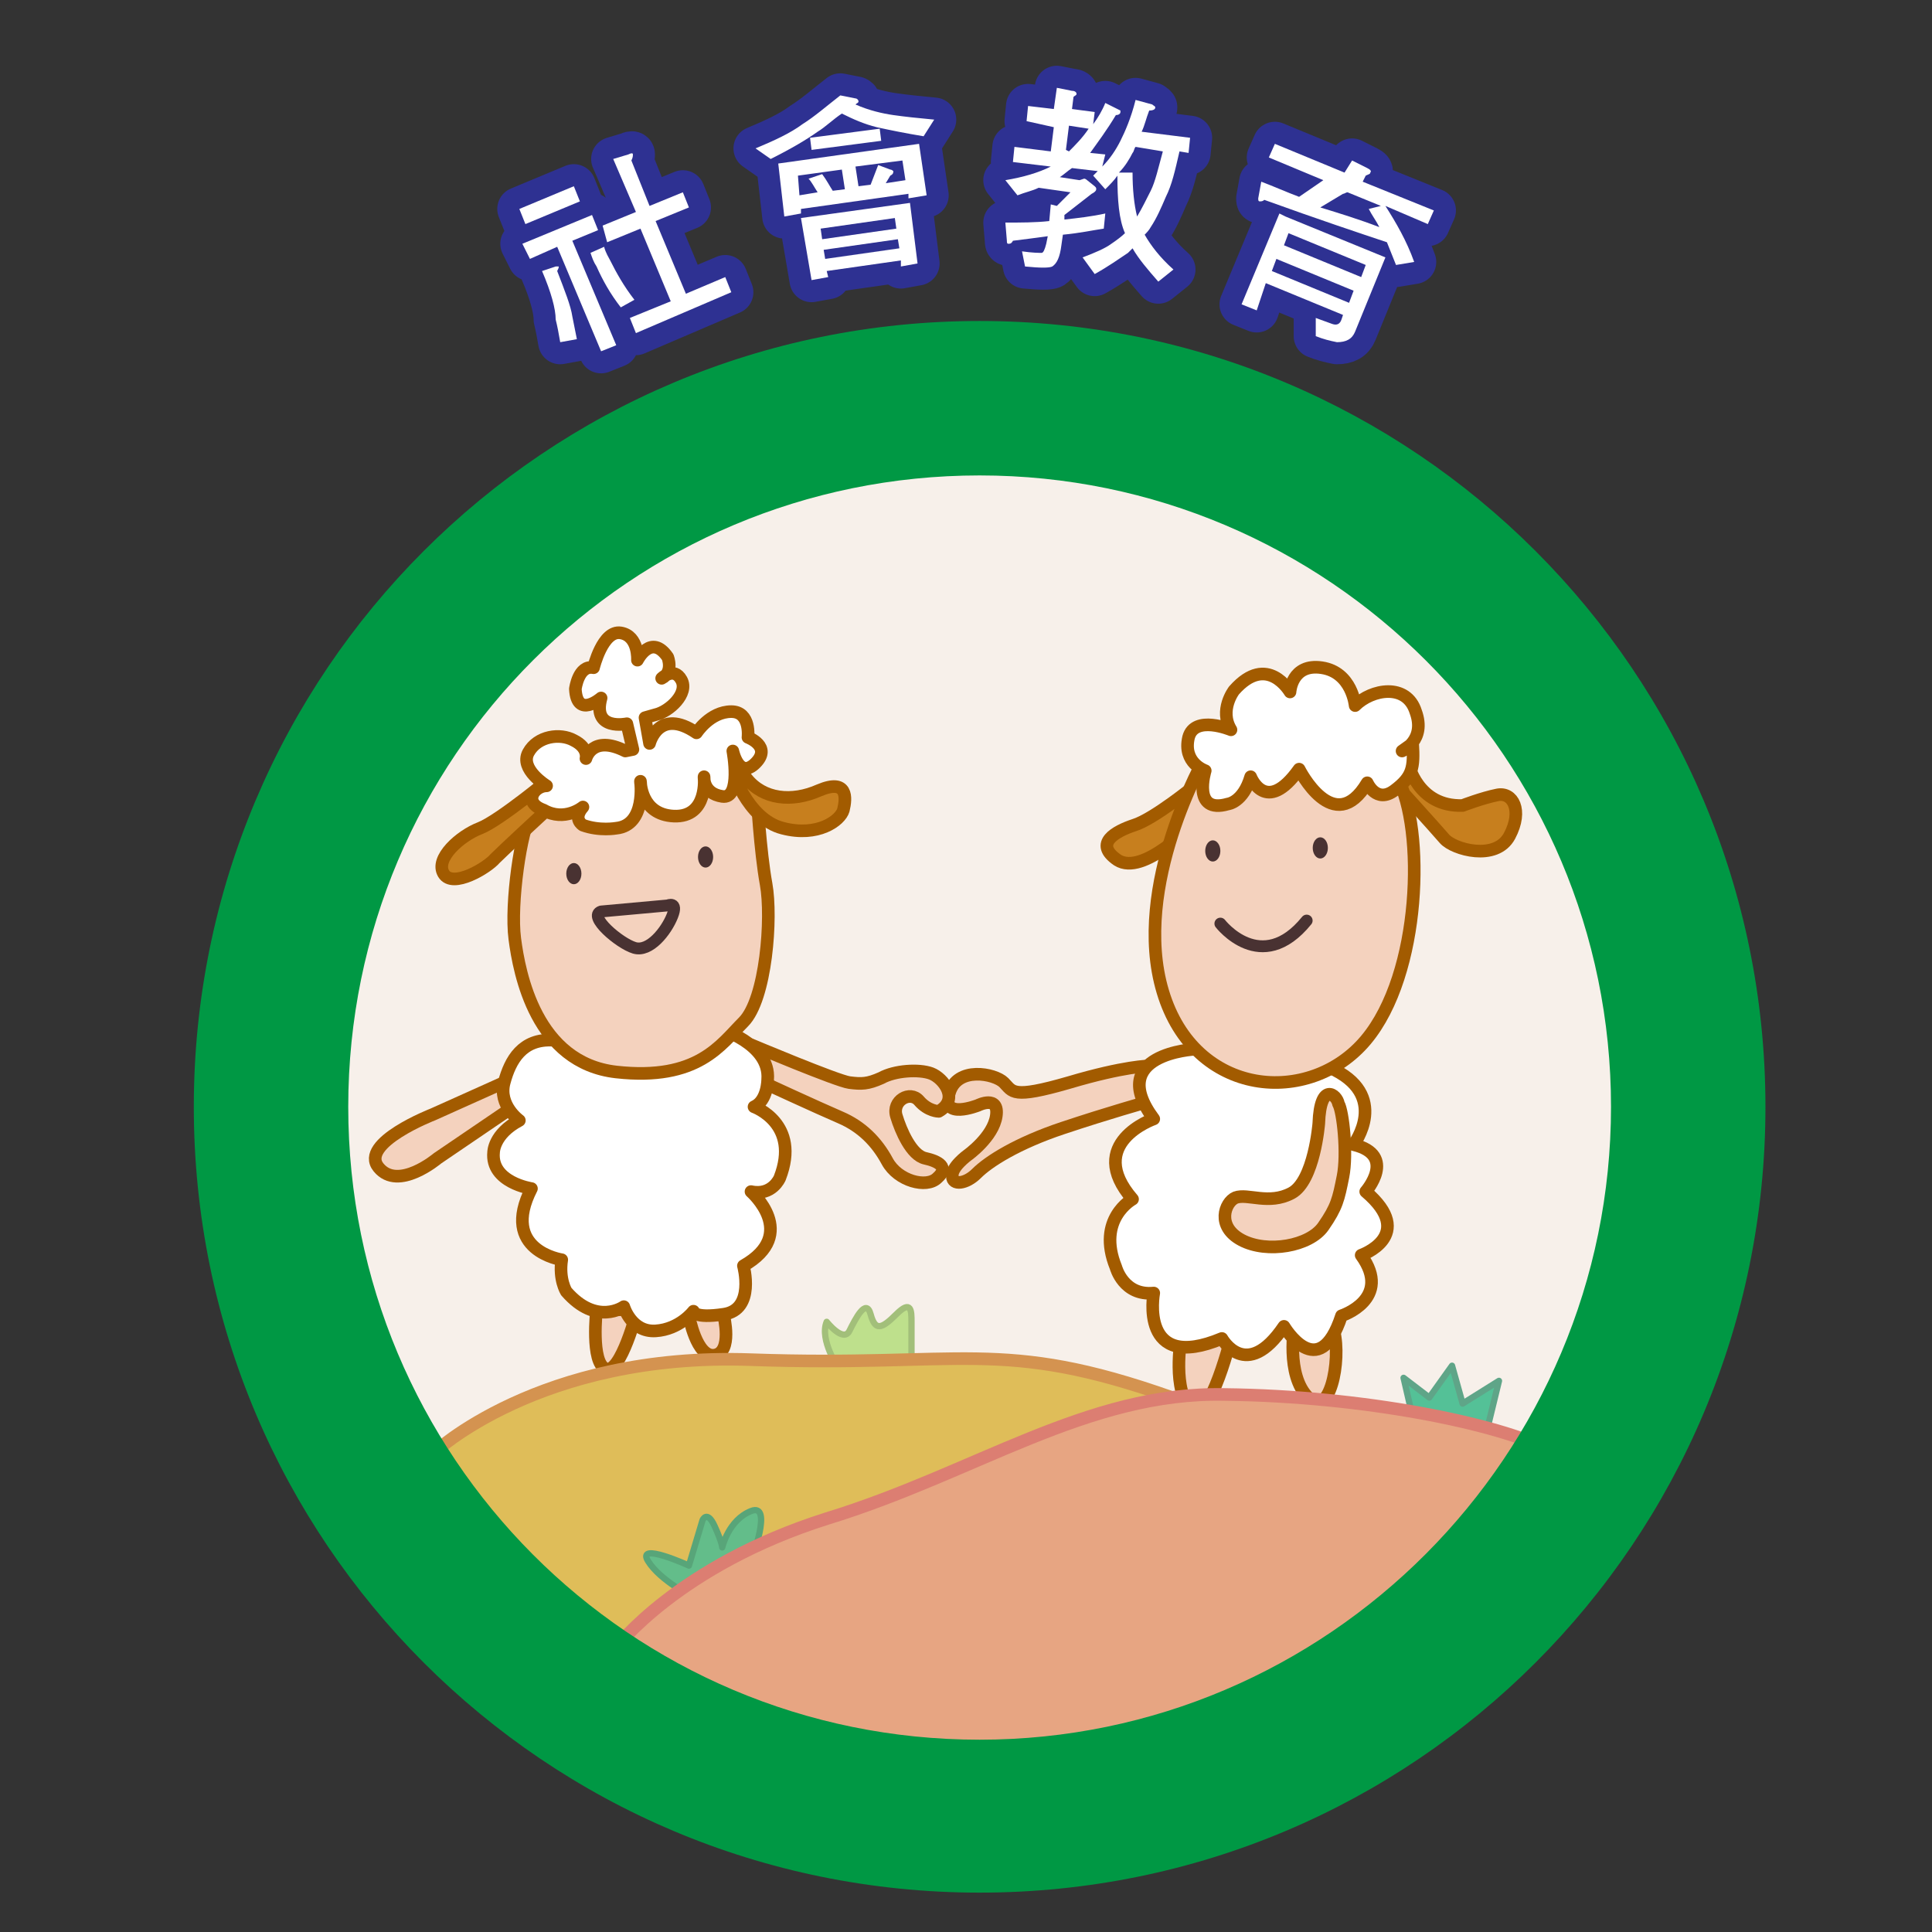 <?xml version="1.0" encoding="UTF-8"?> <!-- Generator: Adobe Illustrator 22.1.0, SVG Export Plug-In . SVG Version: 6.00 Build 0) --> <svg xmlns="http://www.w3.org/2000/svg" xmlns:xlink="http://www.w3.org/1999/xlink" version="1.1" id="ic_x5F_service05" x="0px" y="0px" viewBox="0 0 127.6 127.6" style="enable-background:new 0 0 127.6 127.6;" xml:space="preserve"><rect x="0" y="0" width="127.6" height="127.6" fill="#333333" stroke="none"/> <style type="text/css"> .st0{fill:#F7F0EA;} .st1{fill:#F4D2BE;stroke:#A25B00;stroke-width:0.833;stroke-linecap:round;stroke-linejoin:round;stroke-miterlimit:10;} .st2{fill:#FFFFFF;stroke:#A25B00;stroke-width:0.833;stroke-linecap:round;stroke-linejoin:round;stroke-miterlimit:10;} .st3{fill:#C77F1E;stroke:#A25B00;stroke-width:0.833;stroke-linecap:round;stroke-linejoin:round;stroke-miterlimit:10;} .st4{fill:#493232;} .st5{fill:none;stroke:#493232;stroke-width:0.783;stroke-linecap:round;stroke-linejoin:round;stroke-miterlimit:10;} .st6{fill:#BEE08C;stroke:#A2BF7A;stroke-width:0.416;stroke-linecap:round;stroke-linejoin:round;stroke-miterlimit:10;} .st7{fill:#DFBD59;stroke:#D49350;stroke-width:0.833;stroke-miterlimit:10;} .st8{fill:#63BD8A;stroke:#58A579;stroke-width:0.416;stroke-linecap:round;stroke-linejoin:round;stroke-miterlimit:10;} .st9{fill:#54C197;stroke:#5FA588;stroke-width:0.416;stroke-linecap:round;stroke-linejoin:round;stroke-miterlimit:10;} .st10{fill:#E7A582;stroke:#DC7E72;stroke-width:0.833;stroke-miterlimit:10;} .st11{fill:none;stroke:#2E3192;stroke-width:2.915;stroke-linecap:round;stroke-linejoin:round;} .st12{fill:#FFFFFF;} .st13{fill:#009844;} </style> <g> <circle class="st0" cx="64.4" cy="73.8" r="44.4"></circle> <g> <path class="st1" d="M78,88.4c0,0-0.6,3.5,0.7,4.7c1.2,1.1,2.7-5.1,2.7-5.1L78,88.4z"></path> <path class="st1" d="M85.5,87.5c0,0-0.6,3.3,0.9,4.8c1.4,1.5,2.2-2.4,1.7-4.4C88.2,87.9,87.4,85.7,85.5,87.5z"></path> <path class="st1" d="M45.5,86.9c0,0,0.5,2.8,1.7,2.6c1.2-0.2,0.6-2.6,0.6-2.6S47.9,85.4,45.5,86.9z"></path> <path class="st1" d="M39.4,86.5c0,0-0.4,3.5,0.6,3.9c1,0.4,2.1-3.9,2.1-3.9H39.4z"></path> <path class="st1" d="M75.9,70.4c0,0-1.6,0-5.3,1.1c-3.8,1.1-3.7,0.6-4.3,0c-0.6-0.6-3.1-1.1-3.6,0.7c-0.6,1.8,1.9,0.8,1.9,0.8 s1.4-0.7,1.2,0.7c-0.2,1.4-1.9,2.6-1.9,2.6s-1.1,0.8-1,1.4c0,0.6,0.9,0.5,1.6-0.2c0.8-0.8,2.7-2,5.7-3s5.5-1.7,5.5-1.7 S77.8,70.9,75.9,70.4z"></path> <path class="st2" d="M78.9,69.3c0,0-5.9,0.3-2.7,4.6c0,0-4.6,1.6-1.4,5.3c0,0-2.4,1.3-1.1,4.5c0,0,0.5,1.9,2.5,1.7 c0,0-1,5.3,4.5,3c0,0,1.6,2.9,4.1-0.8c0,0,2.3,3.9,3.8-0.7c0,0,3.4-1.1,1.3-4c0,0,3.7-1.3,0.3-4.2c0,0,2.1-2.4-0.8-3.1 c0,0,2.5-3.3-1.6-5.1C87.8,70.6,83.9,68.2,78.9,69.3z"></path> <path class="st3" d="M93,50.4c0,0,0.6,2.9,3.6,2.8c0,0,1.3-0.5,2.3-0.7s1.7,1,0.8,2.7c-0.9,1.7-3.7,0.9-4.3,0.2 c-0.6-0.7-3.5-3.9-3.5-3.9L93,50.4z"></path> <path class="st3" d="M78.9,51.9c0,0-2.7,2.2-4,2.6c-1.2,0.4-2.7,1.2-1.1,2.3c1.7,1.1,5-2.4,5-2.4V51.9z"></path> <path class="st1" d="M79.6,50c0,0-4.9,8.5-2.8,15.5s9.7,7.6,13.4,3.2c3.7-4.4,3.9-14,2.1-17.3C92.2,51.4,87.3,44.5,79.6,50z"></path> <path class="st2" d="M79.6,50.9c0,0-0.9,2.9,1.5,2.2c0,0,1-0.1,1.5-1.8c0,0,1,2.6,3.2-0.5c0,0,2.3,4.6,4.5,0.9 c0,0,0.6,1.4,1.8,0.5c1.2-0.9,1.3-1.5,1.2-3.1l-0.7,0.5c0,0,1.6-0.7,0.9-2.6c-0.6-1.9-2.9-1.5-4-0.4c0,0-0.2-2.2-2.2-2.5 s-2.1,1.6-2.1,1.6s-1.5-2.6-3.7-0.1c0,0-1,1.3-0.2,2.6c0,0-2.4-1-2.8,0.5C78.1,50.4,79.6,50.9,79.6,50.9z"></path> <ellipse class="st4" cx="80.1" cy="56.2" rx="0.5" ry="0.7"></ellipse> <ellipse class="st4" cx="87.2" cy="56" rx="0.5" ry="0.7"></ellipse> <path class="st5" d="M80.6,61c0,0,2.7,3.5,5.7-0.2"></path> <path class="st1" d="M87.1,74.2c0,0-0.3,3.8-1.8,4.6c-1.5,0.8-2.9,0-3.7,0.3c-0.7,0.3-1.3,1.9,0.4,2.8s4.5,0.4,5.4-0.9 s1-1.8,1.3-3.3c0.3-1.5,0-4.3-0.3-4.8C88.3,72.3,87.2,71.4,87.1,74.2z"></path> <path class="st1" d="M49.6,69c0,0,5.7,2.4,6.5,2.5c0.8,0.1,1.2,0.1,2.1-0.3c0.9-0.5,2.5-0.6,3.3-0.3c0.8,0.3,1.9,1.7,0.5,2.5 c0,0-0.7,0-1.3-0.7c-0.6-0.7-1.8,0-1.5,1c0.3,1,1,2.6,1.9,2.8c0.9,0.2,1.6,0.6,0.8,1.3c-0.7,0.7-2.6,0.2-3.3-1.1 c-0.7-1.3-1.7-2.3-3.1-2.9s-5.3-2.4-5.3-2.4L49.6,69z"></path> <path class="st1" d="M33.9,73.1l-5,3.4c0,0-2.6,2.2-3.9,0.6c-1.3-1.6,3.6-3.5,3.6-3.5l4.9-2.2L33.9,73.1z"></path> <path class="st2" d="M47.4,67.9c0,0,3.5,1,3.3,3.4c0,0,0,1.4-0.9,1.8c0,0,3.1,1.1,1.7,4.7c0,0-0.5,1.2-1.9,0.9 c0,0,3.2,2.8-0.5,4.9c0,0,0.8,2.9-1.3,3.2c-2,0.3-2-0.2-2-0.2s-0.9,1.2-2.5,1.3c-1.6,0.1-2.1-1.6-2.1-1.6s-1.8,1.3-3.8-1 c0,0-0.5-0.8-0.3-2.1c0,0-4.1-0.6-2-4.7c0,0-2.7-0.4-2.5-2.4c0,0,0-1.2,1.7-2.1c0,0-1.4-1-1-2.5s1.2-2.9,3.2-2.8 c2,0.1,6.7,1.2,6.7,1.2L47.4,67.9z"></path> <path class="st1" d="M50,52.6c0,0,0.2,3.6,0.6,5.8s0,7.6-1.5,9.1s-3,3.9-8.4,3.3c-5.3-0.6-6.4-6.5-6.7-8.8 c-0.3-2.3,0.4-7.2,1.1-8.3c0.6-1,9.1-1.9,9.1-1.9S48.1,51.3,50,52.6z"></path> <path class="st3" d="M48.3,50.7c0,0,1,3.4,3.4,4c2.3,0.6,3.8-0.5,4-1.2c0.2-0.8,0.3-2.1-1.6-1.3c-1.8,0.8-3.7,0.6-4.8-0.8 C48.3,50,48.4,50.4,48.3,50.7z"></path> <path class="st3" d="M35.9,53.7c0,0-2.6,2.4-3.2,3c-0.5,0.6-2.8,2-3.4,1s1.1-2.5,2.4-3c1.3-0.5,4.9-3.5,4.9-3.5L35.9,53.7z"></path> <path class="st2" d="M36.1,51.9c0,0-1.8-1.1-1.2-2.2c0.6-1.1,2.1-1.3,3-0.8c1,0.5,0.8,1.2,0.8,1.2s0.4-1.6,2.6-0.5l0.5-0.1 l-0.4-1.7c0,0-2.3,0.5-1.7-1.7c0,0-1.6,1.4-1.7-0.6c0,0,0.2-1.6,1.2-1.4c0,0,0.6-2.5,1.8-2.3c1.2,0.2,1.1,1.8,1.1,1.8 s0.9-1.8,2-0.2c0,0,0.4,1-0.4,1.4c0,0,0.8-0.8,1.3,0.1s-0.8,2.1-1.7,2.3l-0.7,0.2l0.3,1.7c0,0,0.6-2.4,3.1-0.7 c0,0,0.9-1.4,2.3-1.4c1.3,0,1.1,1.7,1.1,1.7s1.6,0.6,0.5,1.7c-1.1,1.1-1.5-0.8-1.5-0.8s0.6,3.2-0.7,3c-1.3-0.2-1.2-1.3-1.2-1.3 s0.3,2.7-2,2.6c-2.2-0.1-2.2-2.3-2.2-2.3s0.4,2.9-1.6,3.1c0,0-1.1,0.2-2.2-0.2c0,0-0.7-0.4,0-1.2c0,0-1.2,1-2.6,0.2 C34.5,53,35.3,51.9,36.1,51.9z"></path> <ellipse class="st4" cx="37.9" cy="57.7" rx="0.5" ry="0.7"></ellipse> <ellipse class="st4" cx="46.6" cy="56.6" rx="0.5" ry="0.7"></ellipse> <path class="st5" d="M39.7,60.2l4.4-0.4c0,0,0.7-0.3,0.3,0.7c-0.4,1-1.5,2.4-2.5,2.1C40.9,62.3,38.8,60.5,39.7,60.2z"></path> <path class="st6" d="M55.4,90.4c0,0-1.3-1.9-0.8-3.1c0,0,1.1,1.4,1.5,0.6c0.4-0.8,1.1-2.2,1.4-1.1c0.3,1.1,0.7,1,1.7,0 s1-0.2,1,0.5c0,0.7,0,2.9,0,2.9L55.4,90.4z"></path> <path class="st7" d="M28.6,96c0,0,7-6.7,21-6.2s16.5-1.5,27.8,2.5l3.3,1.8l-38.2,17.6C42.5,111.6,29.1,101.5,28.6,96z"></path> <path class="st8" d="M45.8,105.5c0,0-2.2-1.1-3-2.4c-0.8-1.3,2.7,0.3,2.7,0.3l0.9-3c0,0,0.3-0.7,0.8,0.4c0.5,1.1,0.5,1.4,0.5,1.4 s0.4-1.8,1.9-2.4c1.5-0.6,0,3.3,0,3.3L45.8,105.5z"></path> <polygon class="st9" points="93.3,93.6 92.7,91 94.4,92.3 95.9,90.2 96.6,92.7 99,91.2 98.1,94.9 "></polygon> <path class="st10" d="M40.7,108.8c0,0,4.1-5.4,13.9-8.5c9.8-3,17.2-8.4,26.3-8.2c9.1,0.1,18,1.9,21.5,3.7c0,0-2.9,9.1-7.2,12.5 c-4.4,3.4-21.4,10.1-30,9.9S42.8,112.5,40.7,108.8z"></path> </g> <g> <g> <path d="M34.3,13.8l3.6-1.5l0.4,1l-3.6,1.5L34.3,13.8z M34.5,16.1l4.6-1.9l0.4,1l-1.7,0.7l2.9,6.9l-1,0.4l-2.9-6.9L35,17.1 L34.5,16.1z M35.8,17.9l0.9-0.3c0.1,0,0.2,0,0.2,0c0,0.1,0,0.1-0.1,0.3c0.5,1.3,0.9,2.3,1,3c0.1,0.5,0.2,1,0.3,1.5l-1.1,0.2 c-0.1-0.6-0.2-1.1-0.3-1.5C36.7,20.4,36.4,19.3,35.8,17.9z M39,16.7l0.9-0.4c0.1,0.4,0.3,0.7,0.4,0.9c0.4,0.8,0.9,1.7,1.6,2.6 l-0.9,0.5c-0.7-0.9-1.2-1.8-1.6-2.7C39.2,17.3,39.1,17,39,16.7z M39.8,14.9l2.2-0.9l-1.5-3.5l1-0.3c0.2-0.1,0.3-0.1,0.3,0 c0,0.1,0,0.2-0.1,0.4l1.2,3l2.2-0.9l0.4,1l-2.2,0.9l2,4.8l2.6-1.1l0.4,1l-6.3,2.7l-0.4-1l2.7-1.1l-2-4.8l-2.2,0.9L39.8,14.9z"></path> <path d="M55.5,6.3l1,0.2c0.1,0,0.2,0.1,0.2,0.2c0,0.1-0.1,0.1-0.2,0.2c0.9,0.4,1.8,0.6,2.5,0.7c0.7,0.1,1.6,0.2,2.7,0.3L61,9 c-1.2-0.2-2.2-0.4-3.1-0.6c-0.8-0.2-1.5-0.5-2.3-0.9c-0.6,0.4-1.1,0.9-1.6,1.2c-0.7,0.5-1.7,1.1-3.1,1.8l-1-0.7 c1.2-0.5,2.3-1,3.1-1.6C53.8,7.7,54.6,7,55.5,6.3z M51.4,10.8l9.3-1.3l0.5,3.4L60,13.1l0-0.3l-7.1,1l0,0.3l-1.1,0.2L51.4,10.8z M52.8,12.9l1.2-0.2c-0.2-0.3-0.4-0.7-0.6-0.9l0.9-0.3c0.3,0.4,0.5,0.8,0.7,1.1l0.8-0.1l-0.2-1.3l-2.9,0.4L52.8,12.9z M52.9,14.4 l7.2-1l0.5,4l-1.1,0.2l0-0.4l-4.9,0.7l0.1,0.4l-1.1,0.2L52.9,14.4z M53.5,9.1l4.6-0.6l0.1,0.8l-4.6,0.6L53.5,9.1z M54.3,15.8 l4.9-0.7l-0.1-0.7l-4.9,0.7L54.3,15.8z M54.5,17.1l4.9-0.7l-0.1-0.6l-4.9,0.7L54.5,17.1z M56.7,12.3l0.8-0.1l0.5-1.3l0.8,0.3 c0.1,0,0.2,0.1,0.2,0.1c0,0.1,0,0.2-0.2,0.3l-0.3,0.5l1.3-0.2l-0.2-1.3L56.5,11L56.7,12.3z"></path> <path d="M69.8,5.8l1,0.2c0.2,0,0.3,0.1,0.3,0.2c0,0.1-0.1,0.1-0.2,0.2l-0.1,0.8l1.5,0.2l-0.1,0.8c0.3-0.4,0.6-0.9,0.8-1.4l1,0.5 C74,7.3,74,7.4,74,7.4c0,0.1-0.1,0.2-0.3,0.2c-0.6,1-1.2,1.8-1.7,2.5l1,0.1L72.8,11c0.5-0.5,0.9-1.1,1.2-1.7 c0.3-0.6,0.7-1.5,1-2.7l1.1,0.3c0.1,0.1,0.2,0.1,0.2,0.2c0,0.1-0.1,0.2-0.4,0.2c-0.2,0.5-0.3,1-0.5,1.4l3.2,0.4l-0.1,1L77.9,10 c-0.3,1.3-0.5,2.2-0.9,3c-0.3,0.7-0.6,1.4-1,2c-0.1,0.2-0.3,0.4-0.4,0.5c0.4,0.7,1,1.5,1.9,2.3l-1,0.8c-0.7-0.8-1.3-1.5-1.7-2.2 c-0.1,0.1-0.2,0.2-0.3,0.3c-0.6,0.4-1.3,0.9-2.2,1.4l-0.8-1.1c0.8-0.3,1.5-0.6,1.9-0.9c0.3-0.2,0.7-0.5,0.9-0.7 c-0.4-0.9-0.5-2.2-0.5-3.8c-0.2,0.3-0.5,0.6-0.8,0.9l-0.8-0.9c0.1-0.1,0.2-0.2,0.3-0.3l-1.7-0.2c-0.3,0.2-0.5,0.4-0.8,0.6 l1.3,0.2l0.3-0.1c0.1,0,0.2,0.1,0.2,0.1l0.5,0.4c0.1,0.1,0.1,0.1,0.1,0.2c0,0.1-0.1,0.2-0.3,0.3l-1.8,1.4l0,0.3 c0.9-0.1,1.8-0.2,2.7-0.4l-0.1,1c-0.7,0.1-1.6,0.3-2.7,0.4l-0.1,0.7c-0.1,0.8-0.3,1.2-0.6,1.4c-0.2,0.1-0.8,0.1-1.8,0l-0.2-1 c0.7,0.1,1.1,0.1,1.3,0.1c0.1,0,0.2-0.2,0.3-0.6l0.1-0.5c-0.7,0.1-1.5,0.2-2.3,0.3c-0.1,0.2-0.2,0.2-0.3,0.2 c-0.1,0-0.1-0.1-0.1-0.2l-0.1-1.2c1,0,2,0,2.9-0.1l0.1-1.1l0.4,0.1l0.9-0.9l-2.1-0.3c-0.4,0.2-0.9,0.3-1.4,0.5l-0.8-1 c1.2-0.2,2.2-0.5,3-0.9l-2.5-0.3l0.1-1l2.4,0.3l0.2-1.6L67.8,8l0.1-1l1.7,0.2L69.8,5.8z M70.6,10c0.4-0.4,0.9-0.9,1.3-1.5 l-1.3-0.2l-0.2,1.6L70.6,10z M73.9,11.4l0.9,0c0,1.1,0.1,2.1,0.3,2.9c0.3-0.5,0.6-1.1,0.9-1.7c0.3-0.6,0.5-1.5,0.8-2.6L75,9.7 c-0.1,0.1-0.1,0.3-0.2,0.4C74.6,10.5,74.3,11,73.9,11.4z"></path> <path d="M84.9,14.3l6.6,2.7l-2,4.9c-0.2,0.5-0.6,0.7-1.2,0.7c-0.5-0.1-0.9-0.2-1.4-0.4l0-1.2l1.1,0.4c0.3,0.1,0.5,0,0.6-0.3 l0.1-0.3l-5.1-2.1L83,20.5l-1-0.4l2.5-6L84.9,14.3z M89.3,10.6l1,0.5c0.2,0.1,0.3,0.2,0.2,0.3c0,0.1-0.1,0.1-0.3,0.2L90,12 l4.7,1.9l-0.4,0.9l-2.8-1.2c0.7,1.1,1.4,2.3,1.9,3.7l-1.2,0.2c-0.2-0.5-0.4-1-0.6-1.5c-1.8-0.6-4.5-1.5-8.1-2.8 c-0.1,0.1-0.2,0.1-0.3,0.1s-0.1-0.1-0.1-0.2l0.2-1.1c0.8,0.3,1.7,0.7,2.5,1l1.6-1.1l-3.6-1.5l0.4-0.9l4.6,1.9L89.3,10.6z M84,17.9l5.1,2.1l0.3-0.8l-5.1-2.1L84,17.9z M84.8,16.2l5.1,2.1l0.3-0.8l-5.1-2.1L84.8,16.2z M91.1,15c-0.2-0.4-0.5-0.8-0.7-1.2 l0.8-0.2L89,12.7c-0.1,0-0.2,0.1-0.3,0.1l-1.5,0.9C88.5,14.1,89.8,14.5,91.1,15z"></path> </g> <g> <path class="st11" d="M34.3,13.8l3.6-1.5l0.4,1l-3.6,1.5L34.3,13.8z M34.5,16.1l4.6-1.9l0.4,1l-1.7,0.7l2.9,6.9l-1,0.4l-2.9-6.9 L35,17.1L34.5,16.1z M35.8,17.9l0.9-0.3c0.1,0,0.2,0,0.2,0c0,0.1,0,0.1-0.1,0.3c0.5,1.3,0.9,2.3,1,3c0.1,0.5,0.2,1,0.3,1.5 l-1.1,0.2c-0.1-0.6-0.2-1.1-0.3-1.5C36.7,20.4,36.4,19.3,35.8,17.9z M39,16.7l0.9-0.4c0.1,0.4,0.3,0.7,0.4,0.9 c0.4,0.8,0.9,1.7,1.6,2.6l-0.9,0.5c-0.7-0.9-1.2-1.8-1.6-2.7C39.2,17.3,39.1,17,39,16.7z M39.8,14.9l2.2-0.9l-1.5-3.5l1-0.3 c0.2-0.1,0.3-0.1,0.3,0c0,0.1,0,0.2-0.1,0.4l1.2,3l2.2-0.9l0.4,1l-2.2,0.9l2,4.8l2.6-1.1l0.4,1l-6.3,2.7l-0.4-1l2.7-1.1l-2-4.8 l-2.2,0.9L39.8,14.9z"></path> <path class="st11" d="M55.5,6.3l1,0.2c0.1,0,0.2,0.1,0.2,0.2c0,0.1-0.1,0.1-0.2,0.2c0.9,0.4,1.8,0.6,2.5,0.7 c0.7,0.1,1.6,0.2,2.7,0.3L61,9c-1.2-0.2-2.2-0.4-3.1-0.6c-0.8-0.2-1.5-0.5-2.3-0.9c-0.6,0.4-1.1,0.9-1.6,1.2 c-0.7,0.5-1.7,1.1-3.1,1.8l-1-0.7c1.2-0.5,2.3-1,3.1-1.6C53.8,7.7,54.6,7,55.5,6.3z M51.4,10.8l9.3-1.3l0.5,3.4L60,13.1l0-0.3 l-7.1,1l0,0.3l-1.1,0.2L51.4,10.8z M52.8,12.9l1.2-0.2c-0.2-0.3-0.4-0.7-0.6-0.9l0.9-0.3c0.3,0.4,0.5,0.8,0.7,1.1l0.8-0.1 l-0.2-1.3l-2.9,0.4L52.8,12.9z M52.9,14.4l7.2-1l0.5,4l-1.1,0.2l0-0.4l-4.9,0.7l0.1,0.4l-1.1,0.2L52.9,14.4z M53.5,9.1l4.6-0.6 l0.1,0.8l-4.6,0.6L53.5,9.1z M54.3,15.8l4.9-0.7l-0.1-0.7l-4.9,0.7L54.3,15.8z M54.5,17.1l4.9-0.7l-0.1-0.6l-4.9,0.7L54.5,17.1z M56.7,12.3l0.8-0.1l0.5-1.3l0.8,0.3c0.1,0,0.2,0.1,0.2,0.1c0,0.1,0,0.2-0.2,0.3l-0.3,0.5l1.3-0.2l-0.2-1.3L56.5,11L56.7,12.3z"></path> <path class="st11" d="M69.8,5.8l1,0.2c0.2,0,0.3,0.1,0.3,0.2c0,0.1-0.1,0.1-0.2,0.2l-0.1,0.8l1.5,0.2l-0.1,0.8 c0.3-0.4,0.6-0.9,0.8-1.4l1,0.5C74,7.3,74,7.4,74,7.4c0,0.1-0.1,0.2-0.3,0.2c-0.6,1-1.2,1.8-1.7,2.5l1,0.1L72.8,11 c0.5-0.5,0.9-1.1,1.2-1.7c0.3-0.6,0.7-1.5,1-2.7l1.1,0.3c0.1,0.1,0.2,0.1,0.2,0.2c0,0.1-0.1,0.2-0.4,0.2c-0.2,0.5-0.3,1-0.5,1.4 l3.2,0.4l-0.1,1L77.9,10c-0.3,1.3-0.5,2.2-0.9,3c-0.3,0.7-0.6,1.4-1,2c-0.1,0.2-0.3,0.4-0.4,0.5c0.4,0.7,1,1.5,1.9,2.3l-1,0.8 c-0.7-0.8-1.3-1.5-1.7-2.2c-0.1,0.1-0.2,0.2-0.3,0.3c-0.6,0.4-1.3,0.9-2.2,1.4l-0.8-1.1c0.8-0.3,1.5-0.6,1.9-0.9 c0.3-0.2,0.7-0.5,0.9-0.7c-0.4-0.9-0.5-2.2-0.5-3.8c-0.2,0.3-0.5,0.6-0.8,0.9l-0.8-0.9c0.1-0.1,0.2-0.2,0.3-0.3l-1.7-0.2 c-0.3,0.2-0.5,0.4-0.8,0.6l1.3,0.2l0.3-0.1c0.1,0,0.2,0.1,0.2,0.1l0.5,0.4c0.1,0.1,0.1,0.1,0.1,0.2c0,0.1-0.1,0.2-0.3,0.3 l-1.8,1.4l0,0.3c0.9-0.1,1.8-0.2,2.7-0.4l-0.1,1c-0.7,0.1-1.6,0.3-2.7,0.4l-0.1,0.7c-0.1,0.8-0.3,1.2-0.6,1.4 c-0.2,0.1-0.8,0.1-1.8,0l-0.2-1c0.7,0.1,1.1,0.1,1.3,0.1c0.1,0,0.2-0.2,0.3-0.6l0.1-0.5c-0.7,0.1-1.5,0.2-2.3,0.3 c-0.1,0.2-0.2,0.2-0.3,0.2c-0.1,0-0.1-0.1-0.1-0.2l-0.1-1.2c1,0,2,0,2.9-0.1l0.1-1.1l0.4,0.1l0.9-0.9l-2.1-0.3 c-0.4,0.2-0.9,0.3-1.4,0.5l-0.8-1c1.2-0.2,2.2-0.5,3-0.9l-2.5-0.3l0.1-1l2.4,0.3l0.2-1.6L67.8,8l0.1-1l1.7,0.2L69.8,5.8z M70.6,10c0.4-0.4,0.9-0.9,1.3-1.5l-1.3-0.2l-0.2,1.6L70.6,10z M73.9,11.4l0.9,0c0,1.1,0.1,2.1,0.3,2.9c0.3-0.5,0.6-1.1,0.9-1.7 c0.3-0.6,0.5-1.5,0.8-2.6L75,9.7c-0.1,0.1-0.1,0.3-0.2,0.4C74.6,10.5,74.3,11,73.9,11.4z"></path> <path class="st11" d="M84.9,14.3l6.6,2.7l-2,4.9c-0.2,0.5-0.6,0.7-1.2,0.7c-0.5-0.1-0.9-0.2-1.4-0.4l0-1.2l1.1,0.4 c0.3,0.1,0.5,0,0.6-0.3l0.1-0.3l-5.1-2.1L83,20.5l-1-0.4l2.5-6L84.9,14.3z M89.3,10.6l1,0.5c0.2,0.1,0.3,0.2,0.2,0.3 c0,0.1-0.1,0.1-0.3,0.2L90,12l4.7,1.9l-0.4,0.9l-2.8-1.2c0.7,1.1,1.4,2.3,1.9,3.7l-1.2,0.2c-0.2-0.5-0.4-1-0.6-1.5 c-1.8-0.6-4.5-1.5-8.1-2.8c-0.1,0.1-0.2,0.1-0.3,0.1s-0.1-0.1-0.1-0.2l0.2-1.1c0.8,0.3,1.7,0.7,2.5,1l1.6-1.1l-3.6-1.5l0.4-0.9 l4.6,1.9L89.3,10.6z M84,17.9l5.1,2.1l0.3-0.8l-5.1-2.1L84,17.9z M84.8,16.2l5.1,2.1l0.3-0.8l-5.1-2.1L84.8,16.2z M91.1,15 c-0.2-0.4-0.5-0.8-0.7-1.2l0.8-0.2L89,12.7c-0.1,0-0.2,0.1-0.3,0.1l-1.5,0.9C88.5,14.1,89.8,14.5,91.1,15z"></path> </g> <g> <path class="st12" d="M34.3,13.8l3.6-1.5l0.4,1l-3.6,1.5L34.3,13.8z M34.5,16.1l4.6-1.9l0.4,1l-1.7,0.7l2.9,6.9l-1,0.4l-2.9-6.9 L35,17.1L34.5,16.1z M35.8,17.9l0.9-0.3c0.1,0,0.2,0,0.2,0c0,0.1,0,0.1-0.1,0.3c0.5,1.3,0.9,2.3,1,3c0.1,0.5,0.2,1,0.3,1.5 l-1.1,0.2c-0.1-0.6-0.2-1.1-0.3-1.5C36.7,20.4,36.4,19.3,35.8,17.9z M39,16.7l0.9-0.4c0.1,0.4,0.3,0.7,0.4,0.9 c0.4,0.8,0.9,1.7,1.6,2.6l-0.9,0.5c-0.7-0.9-1.2-1.8-1.6-2.7C39.2,17.3,39.1,17,39,16.7z M39.8,14.9l2.2-0.9l-1.5-3.5l1-0.3 c0.2-0.1,0.3-0.1,0.3,0c0,0.1,0,0.2-0.1,0.4l1.2,3l2.2-0.9l0.4,1l-2.2,0.9l2,4.8l2.6-1.1l0.4,1l-6.3,2.7l-0.4-1l2.7-1.1l-2-4.8 l-2.2,0.9L39.8,14.9z"></path> <path class="st12" d="M55.5,6.3l1,0.2c0.1,0,0.2,0.1,0.2,0.2c0,0.1-0.1,0.1-0.2,0.2c0.9,0.4,1.8,0.6,2.5,0.7 c0.7,0.1,1.6,0.2,2.7,0.3L61,9c-1.2-0.2-2.2-0.4-3.1-0.6c-0.8-0.2-1.5-0.5-2.3-0.9c-0.6,0.4-1.1,0.9-1.6,1.2 c-0.7,0.5-1.7,1.1-3.1,1.8l-1-0.7c1.2-0.5,2.3-1,3.1-1.6C53.8,7.7,54.6,7,55.5,6.3z M51.4,10.8l9.3-1.3l0.5,3.4L60,13.1l0-0.3 l-7.1,1l0,0.3l-1.1,0.2L51.4,10.8z M52.8,12.9l1.2-0.2c-0.2-0.3-0.4-0.7-0.6-0.9l0.9-0.3c0.3,0.4,0.5,0.8,0.7,1.1l0.8-0.1 l-0.2-1.3l-2.9,0.4L52.8,12.9z M52.9,14.4l7.2-1l0.5,4l-1.1,0.2l0-0.4l-4.9,0.7l0.1,0.4l-1.1,0.2L52.9,14.4z M53.5,9.1l4.6-0.6 l0.1,0.8l-4.6,0.6L53.5,9.1z M54.3,15.8l4.9-0.7l-0.1-0.7l-4.9,0.7L54.3,15.8z M54.5,17.1l4.9-0.7l-0.1-0.6l-4.9,0.7L54.5,17.1z M56.7,12.3l0.8-0.1l0.5-1.3l0.8,0.3c0.1,0,0.2,0.1,0.2,0.1c0,0.1,0,0.2-0.2,0.3l-0.3,0.5l1.3-0.2l-0.2-1.3L56.5,11L56.7,12.3z"></path> <path class="st12" d="M69.8,5.8l1,0.2c0.2,0,0.3,0.1,0.3,0.2c0,0.1-0.1,0.1-0.2,0.2l-0.1,0.8l1.5,0.2l-0.1,0.8 c0.3-0.4,0.6-0.9,0.8-1.4l1,0.5C74,7.3,74,7.4,74,7.4c0,0.1-0.1,0.2-0.3,0.2c-0.6,1-1.2,1.8-1.7,2.5l1,0.1L72.8,11 c0.5-0.5,0.9-1.1,1.2-1.7c0.3-0.6,0.7-1.5,1-2.7l1.1,0.3c0.1,0.1,0.2,0.1,0.2,0.2c0,0.1-0.1,0.2-0.4,0.2c-0.2,0.5-0.3,1-0.5,1.4 l3.2,0.4l-0.1,1L77.9,10c-0.3,1.3-0.5,2.2-0.9,3c-0.3,0.7-0.6,1.4-1,2c-0.1,0.2-0.3,0.4-0.4,0.5c0.4,0.7,1,1.5,1.9,2.3l-1,0.8 c-0.7-0.8-1.3-1.5-1.7-2.2c-0.1,0.1-0.2,0.2-0.3,0.3c-0.6,0.4-1.3,0.9-2.2,1.4l-0.8-1.1c0.8-0.3,1.5-0.6,1.9-0.9 c0.3-0.2,0.7-0.5,0.9-0.7c-0.4-0.9-0.5-2.2-0.5-3.8c-0.2,0.3-0.5,0.6-0.8,0.9l-0.8-0.9c0.1-0.1,0.2-0.2,0.3-0.3l-1.7-0.2 c-0.3,0.2-0.5,0.4-0.8,0.6l1.3,0.2l0.3-0.1c0.1,0,0.2,0.1,0.2,0.1l0.5,0.4c0.1,0.1,0.1,0.1,0.1,0.2c0,0.1-0.1,0.2-0.3,0.3 l-1.8,1.4l0,0.3c0.9-0.1,1.8-0.2,2.7-0.4l-0.1,1c-0.7,0.1-1.6,0.3-2.7,0.4l-0.1,0.7c-0.1,0.8-0.3,1.2-0.6,1.4 c-0.2,0.1-0.8,0.1-1.8,0l-0.2-1c0.7,0.1,1.1,0.1,1.3,0.1c0.1,0,0.2-0.2,0.3-0.6l0.1-0.5c-0.7,0.1-1.5,0.2-2.3,0.3 c-0.1,0.2-0.2,0.2-0.3,0.2c-0.1,0-0.1-0.1-0.1-0.2l-0.1-1.2c1,0,2,0,2.9-0.1l0.1-1.1l0.4,0.1l0.9-0.9l-2.1-0.3 c-0.4,0.2-0.9,0.3-1.4,0.5l-0.8-1c1.2-0.2,2.2-0.5,3-0.9l-2.5-0.3l0.1-1l2.4,0.3l0.2-1.6L67.8,8l0.1-1l1.7,0.2L69.8,5.8z M70.6,10c0.4-0.4,0.9-0.9,1.3-1.5l-1.3-0.2l-0.2,1.6L70.6,10z M73.9,11.4l0.9,0c0,1.1,0.1,2.1,0.3,2.9c0.3-0.5,0.6-1.1,0.9-1.7 c0.3-0.6,0.5-1.5,0.8-2.6L75,9.7c-0.1,0.1-0.1,0.3-0.2,0.4C74.6,10.5,74.3,11,73.9,11.4z"></path> <path class="st12" d="M84.9,14.3l6.6,2.7l-2,4.9c-0.2,0.5-0.6,0.7-1.2,0.7c-0.5-0.1-0.9-0.2-1.4-0.4l0-1.2l1.1,0.4 c0.3,0.1,0.5,0,0.6-0.3l0.1-0.3l-5.1-2.1L83,20.5l-1-0.4l2.5-6L84.9,14.3z M89.3,10.6l1,0.5c0.2,0.1,0.3,0.2,0.2,0.3 c0,0.1-0.1,0.1-0.3,0.2L90,12l4.7,1.9l-0.4,0.9l-2.8-1.2c0.7,1.1,1.4,2.3,1.9,3.7l-1.2,0.2c-0.2-0.5-0.4-1-0.6-1.5 c-1.8-0.6-4.5-1.5-8.1-2.8c-0.1,0.1-0.2,0.1-0.3,0.1s-0.1-0.1-0.1-0.2l0.2-1.1c0.8,0.3,1.7,0.7,2.5,1l1.6-1.1l-3.6-1.5l0.4-0.9 l4.6,1.9L89.3,10.6z M84,17.9l5.1,2.1l0.3-0.8l-5.1-2.1L84,17.9z M84.8,16.2l5.1,2.1l0.3-0.8l-5.1-2.1L84.8,16.2z M91.1,15 c-0.2-0.4-0.5-0.8-0.7-1.2l0.8-0.2L89,12.7c-0.1,0-0.2,0.1-0.3,0.1l-1.5,0.9C88.5,14.1,89.8,14.5,91.1,15z"></path> </g> </g> <path class="st13" d="M64.7,21.2c-28.7,0-51.9,23.2-51.9,51.9S36,125,64.7,125s51.9-23.2,51.9-51.9S93.4,21.2,64.7,21.2z M64.7,114.9C41.6,114.9,23,96.2,23,73.1s18.7-41.7,41.7-41.7s41.7,18.7,41.7,41.7S87.7,114.9,64.7,114.9z"></path> </g> </svg> 
